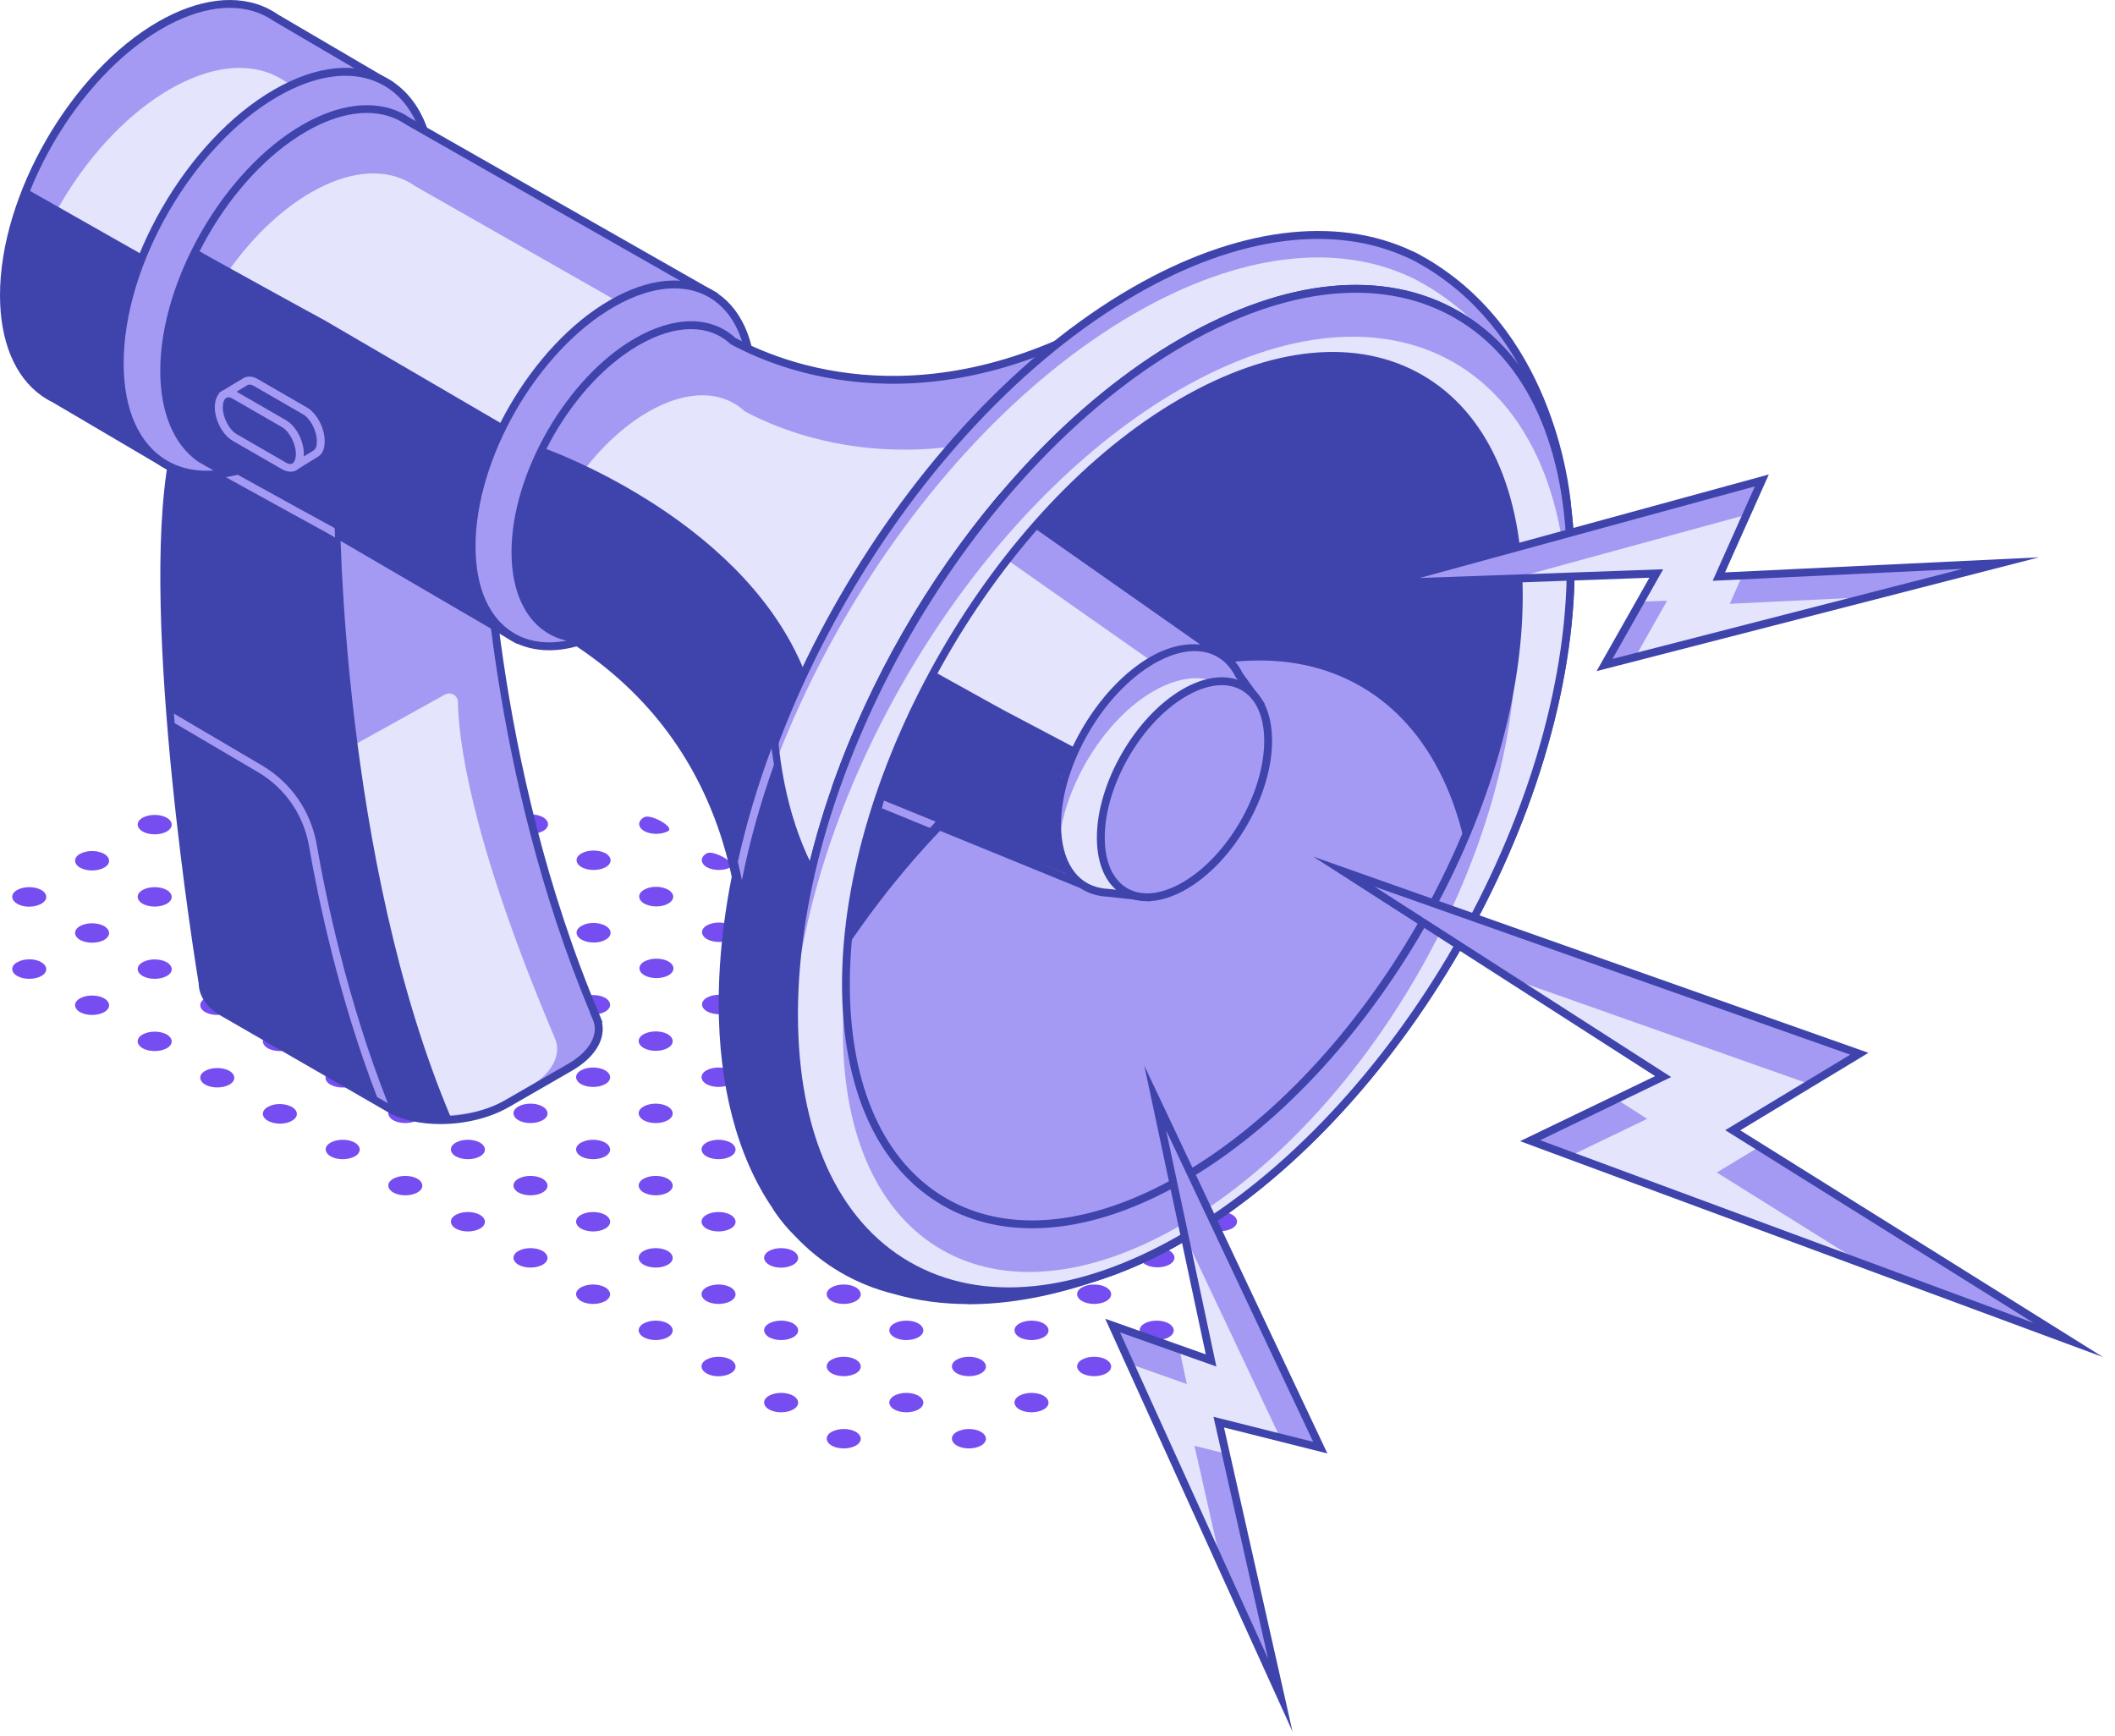 <svg width="145" height="119" viewBox="0 0 145 119" fill="none" xmlns="http://www.w3.org/2000/svg">
<path d="M57.022 98.16C56.564 98.414 56.564 98.838 57.022 99.11C57.48 99.364 58.21 99.364 58.668 99.11C59.126 98.855 59.126 98.431 58.668 98.16C58.21 97.906 57.48 97.906 57.022 98.16Z" fill="#754DF0"/>
<path d="M52.73 95.683C52.272 95.938 52.272 96.362 52.73 96.633C53.188 96.888 53.917 96.888 54.375 96.633C54.833 96.379 54.833 95.955 54.375 95.683C53.917 95.429 53.188 95.429 52.73 95.683Z" fill="#754DF0"/>
<path d="M48.44 93.207C47.982 93.461 47.982 93.885 48.44 94.157C48.898 94.428 49.627 94.411 50.085 94.157C50.543 93.902 50.543 93.478 50.085 93.207C49.627 92.953 48.898 92.953 48.44 93.207Z" fill="#754DF0"/>
<path d="M44.131 90.73C43.673 90.985 43.673 91.409 44.131 91.68C44.589 91.935 45.318 91.935 45.776 91.68C46.234 91.426 46.234 91.002 45.776 90.73C45.318 90.476 44.589 90.476 44.131 90.73Z" fill="#754DF0"/>
<path d="M39.84 88.254C39.382 88.508 39.382 88.932 39.84 89.204C40.298 89.458 41.027 89.458 41.485 89.204C41.943 88.949 41.943 88.525 41.485 88.254C41.027 87.999 40.298 87.999 39.84 88.254Z" fill="#754DF0"/>
<path d="M35.547 85.76C35.089 86.015 35.089 86.439 35.547 86.71C36.005 86.965 36.735 86.965 37.193 86.71C37.651 86.456 37.651 86.032 37.193 85.76C36.735 85.506 36.005 85.506 35.547 85.76Z" fill="#754DF0"/>
<path d="M31.256 83.284C30.798 83.538 30.798 83.963 31.256 84.234C31.714 84.488 32.443 84.488 32.901 84.234C33.359 83.979 33.359 83.555 32.901 83.284C32.443 83.029 31.714 83.029 31.256 83.284Z" fill="#754DF0"/>
<path d="M26.966 80.808C26.508 81.062 26.508 81.486 26.966 81.757C27.424 82.012 28.153 82.012 28.611 81.757C29.069 81.503 29.069 81.079 28.611 80.808C28.153 80.553 27.424 80.553 26.966 80.808Z" fill="#754DF0"/>
<path d="M22.674 78.331C22.215 78.585 22.215 79.009 22.674 79.281C23.131 79.535 23.861 79.535 24.319 79.281C24.777 79.026 24.777 78.602 24.319 78.331C23.861 78.076 23.131 78.076 22.674 78.331Z" fill="#754DF0"/>
<path d="M65.605 98.16C65.147 98.414 65.147 98.838 65.605 99.11C66.063 99.364 66.792 99.364 67.25 99.11C67.708 98.855 67.708 98.431 67.25 98.16C66.792 97.906 66.063 97.906 65.605 98.16Z" fill="#754DF0"/>
<path d="M61.314 95.683C60.856 95.938 60.856 96.362 61.314 96.633C61.772 96.888 62.501 96.888 62.959 96.633C63.417 96.379 63.417 95.955 62.959 95.683C62.501 95.429 61.772 95.429 61.314 95.683Z" fill="#754DF0"/>
<path d="M57.022 93.207C56.564 93.461 56.564 93.885 57.022 94.157C57.48 94.411 58.21 94.411 58.668 94.157C59.126 93.902 59.126 93.478 58.668 93.207C58.21 92.953 57.48 92.953 57.022 93.207Z" fill="#754DF0"/>
<path d="M52.73 90.73C52.272 90.985 52.272 91.409 52.73 91.68C53.188 91.935 53.917 91.935 54.375 91.68C54.833 91.426 54.833 91.002 54.375 90.73C53.917 90.476 53.188 90.476 52.73 90.73Z" fill="#754DF0"/>
<path d="M48.44 88.254C47.982 88.508 47.982 88.932 48.44 89.204C48.898 89.458 49.627 89.458 50.085 89.204C50.543 88.949 50.543 88.525 50.085 88.254C49.627 87.999 48.898 87.999 48.44 88.254Z" fill="#754DF0"/>
<path d="M44.131 85.76C43.673 86.015 43.673 86.439 44.131 86.71C44.589 86.965 45.318 86.965 45.776 86.71C46.234 86.456 46.234 86.032 45.776 85.76C45.318 85.506 44.589 85.506 44.131 85.76Z" fill="#754DF0"/>
<path d="M39.84 83.284C39.382 83.538 39.382 83.963 39.84 84.234C40.298 84.488 41.027 84.488 41.485 84.234C41.943 83.979 41.943 83.555 41.485 83.284C41.027 83.029 40.298 83.029 39.84 83.284Z" fill="#754DF0"/>
<path d="M35.547 80.808C35.089 81.062 35.089 81.486 35.547 81.757C36.005 82.012 36.735 82.012 37.193 81.757C37.651 81.503 37.651 81.079 37.193 80.808C36.735 80.553 36.005 80.553 35.547 80.808Z" fill="#754DF0"/>
<path d="M31.256 78.331C30.798 78.585 30.798 79.009 31.256 79.281C31.714 79.535 32.443 79.535 32.901 79.281C33.359 79.026 33.359 78.602 32.901 78.331C32.443 78.076 31.714 78.076 31.256 78.331Z" fill="#754DF0"/>
<path d="M26.966 75.855C26.508 76.109 26.508 76.533 26.966 76.804C27.424 77.059 28.153 77.059 28.611 76.804C29.069 76.55 29.069 76.126 28.611 75.855C28.153 75.6 27.424 75.6 26.966 75.855Z" fill="#754DF0"/>
<path d="M69.896 95.683C69.438 95.938 69.438 96.362 69.896 96.633C70.354 96.888 71.084 96.888 71.541 96.633C71.999 96.379 71.999 95.955 71.541 95.683C71.084 95.429 70.354 95.429 69.896 95.683Z" fill="#754DF0"/>
<path d="M65.605 93.207C65.147 93.461 65.147 93.885 65.605 94.157C66.063 94.411 66.792 94.411 67.25 94.157C67.708 93.902 67.708 93.478 67.25 93.207C66.792 92.953 66.063 92.953 65.605 93.207Z" fill="#754DF0"/>
<path d="M61.314 90.73C60.856 90.985 60.856 91.409 61.314 91.68C61.772 91.935 62.501 91.935 62.959 91.68C63.417 91.426 63.417 91.002 62.959 90.73C62.501 90.476 61.772 90.476 61.314 90.73Z" fill="#754DF0"/>
<path d="M57.022 88.254C56.564 88.508 56.564 88.932 57.022 89.204C57.48 89.458 58.21 89.458 58.668 89.204C59.126 88.949 59.126 88.525 58.668 88.254C58.21 87.999 57.48 87.999 57.022 88.254Z" fill="#754DF0"/>
<path d="M52.73 85.76C52.272 86.015 52.272 86.439 52.73 86.71C53.188 86.982 53.917 86.965 54.375 86.71C54.833 86.456 54.833 86.032 54.375 85.76C53.917 85.506 53.188 85.506 52.73 85.76Z" fill="#754DF0"/>
<path d="M48.44 83.284C47.982 83.538 47.982 83.963 48.44 84.234C48.898 84.488 49.627 84.488 50.085 84.234C50.543 83.979 50.543 83.555 50.085 83.284C49.627 83.029 48.898 83.029 48.44 83.284Z" fill="#754DF0"/>
<path d="M44.131 80.808C43.673 81.062 43.673 81.486 44.131 81.757C44.589 82.012 45.318 82.012 45.776 81.757C46.234 81.503 46.234 81.079 45.776 80.808C45.318 80.553 44.589 80.553 44.131 80.808Z" fill="#754DF0"/>
<path d="M39.84 78.331C39.382 78.585 39.382 79.009 39.84 79.281C40.298 79.535 41.027 79.535 41.485 79.281C41.943 79.026 41.943 78.602 41.485 78.331C41.027 78.076 40.298 78.076 39.84 78.331Z" fill="#754DF0"/>
<path d="M35.547 75.855C35.089 76.109 35.089 76.533 35.547 76.804C36.005 77.059 36.735 77.059 37.193 76.804C37.651 76.55 37.651 76.126 37.193 75.855C36.735 75.6 36.005 75.6 35.547 75.855Z" fill="#754DF0"/>
<path d="M31.256 73.378C30.798 73.632 30.798 74.057 31.256 74.328C31.714 74.582 32.443 74.582 32.901 74.328C33.359 74.073 33.359 73.65 32.901 73.378C32.443 73.124 31.714 73.124 31.256 73.378Z" fill="#754DF0"/>
<path d="M74.189 93.207C73.731 93.461 73.731 93.885 74.189 94.157C74.647 94.411 75.376 94.411 75.834 94.157C76.292 93.902 76.292 93.478 75.834 93.207C75.376 92.953 74.647 92.953 74.189 93.207Z" fill="#754DF0"/>
<path d="M69.896 90.73C69.438 90.985 69.438 91.409 69.896 91.68C70.354 91.935 71.084 91.935 71.541 91.68C71.999 91.426 71.999 91.002 71.541 90.73C71.084 90.476 70.354 90.476 69.896 90.73Z" fill="#754DF0"/>
<path d="M65.605 88.254C65.147 88.508 65.147 88.932 65.605 89.204C66.063 89.458 66.792 89.458 67.25 89.204C67.708 88.949 67.708 88.525 67.25 88.254C66.792 87.999 66.063 87.999 65.605 88.254Z" fill="#754DF0"/>
<path d="M61.314 85.76C60.856 86.015 60.856 86.439 61.314 86.71C61.772 86.965 62.501 86.965 62.959 86.71C63.417 86.456 63.417 86.032 62.959 85.76C62.501 85.506 61.772 85.506 61.314 85.76Z" fill="#754DF0"/>
<path d="M57.022 83.284C56.564 83.538 56.564 83.963 57.022 84.234C57.48 84.488 58.21 84.488 58.668 84.234C59.126 83.979 59.126 83.555 58.668 83.284C58.21 83.029 57.48 83.029 57.022 83.284Z" fill="#754DF0"/>
<path d="M52.73 80.808C52.272 81.062 52.272 81.486 52.73 81.757C53.188 82.012 53.917 82.012 54.375 81.757C54.833 81.503 54.833 81.079 54.375 80.808C53.917 80.553 53.188 80.553 52.73 80.808Z" fill="#754DF0"/>
<path d="M48.44 78.331C47.982 78.585 47.982 79.009 48.44 79.281C48.898 79.535 49.627 79.535 50.085 79.281C50.543 79.026 50.543 78.602 50.085 78.331C49.627 78.076 48.898 78.076 48.44 78.331Z" fill="#754DF0"/>
<path d="M44.131 75.855C43.673 76.109 43.673 76.533 44.131 76.804C44.589 77.059 45.318 77.059 45.776 76.804C46.234 76.55 46.234 76.126 45.776 75.855C45.318 75.6 44.589 75.6 44.131 75.855Z" fill="#754DF0"/>
<path d="M39.84 73.378C39.382 73.632 39.382 74.057 39.84 74.328C40.298 74.582 41.027 74.582 41.485 74.328C41.943 74.073 41.943 73.65 41.485 73.378C41.027 73.124 40.298 73.124 39.84 73.378Z" fill="#754DF0"/>
<path d="M35.547 70.901C35.089 71.156 35.089 71.58 35.547 71.851C36.005 72.106 36.735 72.106 37.193 71.851C37.651 71.597 37.651 71.173 37.193 70.901C36.735 70.647 36.005 70.647 35.547 70.901Z" fill="#754DF0"/>
<path d="M78.48 90.73C78.022 90.985 78.022 91.409 78.48 91.68C78.938 91.935 79.667 91.935 80.125 91.68C80.583 91.426 80.583 91.002 80.125 90.73C79.667 90.476 78.938 90.476 78.48 90.73Z" fill="#754DF0"/>
<path d="M74.189 88.254C73.731 88.508 73.731 88.932 74.189 89.204C74.647 89.458 75.376 89.458 75.834 89.204C76.292 88.949 76.292 88.525 75.834 88.254C75.376 87.999 74.647 87.999 74.189 88.254Z" fill="#754DF0"/>
<path d="M69.896 85.76C69.438 86.015 69.438 86.439 69.896 86.71C70.354 86.965 71.084 86.965 71.541 86.71C71.999 86.456 71.999 86.032 71.541 85.76C71.084 85.506 70.354 85.506 69.896 85.76Z" fill="#754DF0"/>
<path d="M65.605 83.284C65.147 83.538 65.147 83.963 65.605 84.234C66.063 84.488 66.792 84.488 67.25 84.234C67.708 83.979 67.708 83.555 67.25 83.284C66.792 83.029 66.063 83.029 65.605 83.284Z" fill="#754DF0"/>
<path d="M61.314 80.808C60.856 81.062 60.856 81.486 61.314 81.757C61.772 82.012 62.501 82.012 62.959 81.757C63.417 81.503 63.417 81.079 62.959 80.808C62.501 80.553 61.772 80.553 61.314 80.808Z" fill="#754DF0"/>
<path d="M57.022 78.331C56.564 78.585 56.564 79.009 57.022 79.281C57.48 79.535 58.21 79.535 58.668 79.281C59.126 79.026 59.126 78.602 58.668 78.331C58.21 78.076 57.48 78.076 57.022 78.331Z" fill="#754DF0"/>
<path d="M52.73 75.855C52.272 76.109 52.272 76.533 52.73 76.804C53.188 77.059 53.917 77.059 54.375 76.804C54.833 76.55 54.833 76.126 54.375 75.855C53.917 75.6 53.188 75.6 52.73 75.855Z" fill="#754DF0"/>
<path d="M48.44 73.378C47.982 73.632 47.982 74.057 48.44 74.328C48.898 74.582 49.627 74.582 50.085 74.328C50.543 74.073 50.543 73.65 50.085 73.378C49.627 73.124 48.898 73.124 48.44 73.378Z" fill="#754DF0"/>
<path d="M44.131 70.901C43.673 71.156 43.673 71.58 44.131 71.851C44.589 72.106 45.318 72.106 45.776 71.851C46.234 71.597 46.234 71.173 45.776 70.901C45.318 70.647 44.589 70.647 44.131 70.901Z" fill="#754DF0"/>
<path d="M39.84 68.408C39.382 68.662 39.382 69.087 39.84 69.358C40.298 69.612 41.027 69.612 41.485 69.358C41.943 69.103 41.943 68.679 41.485 68.408C41.027 68.154 40.298 68.154 39.84 68.408Z" fill="#754DF0"/>
<path d="M82.822 88.22C82.364 88.475 82.364 88.899 82.822 89.17C83.28 89.424 84.009 89.424 84.467 89.17C84.925 88.916 84.925 88.492 84.467 88.22C84.009 87.966 83.28 87.966 82.822 88.22Z" fill="#754DF0"/>
<path d="M78.529 85.743C78.072 85.998 78.072 86.422 78.529 86.693C78.987 86.948 79.717 86.948 80.175 86.693C80.633 86.439 80.633 86.015 80.175 85.743C79.717 85.489 78.987 85.489 78.529 85.743Z" fill="#754DF0"/>
<path d="M74.222 83.267C73.764 83.521 73.764 83.945 74.222 84.217C74.68 84.471 75.409 84.471 75.867 84.217C76.325 83.962 76.325 83.538 75.867 83.267C75.409 83.013 74.68 83.013 74.222 83.267Z" fill="#754DF0"/>
<path d="M69.932 80.791C69.474 81.045 69.474 81.469 69.932 81.74C70.39 81.995 71.119 81.995 71.577 81.74C72.035 81.486 72.035 81.062 71.577 80.791C71.119 80.536 70.39 80.536 69.932 80.791Z" fill="#754DF0"/>
<path d="M65.639 78.297C65.181 78.552 65.181 78.976 65.639 79.247C66.097 79.501 66.826 79.501 67.284 79.247C67.742 78.993 67.742 78.569 67.284 78.297C66.826 78.043 66.097 78.043 65.639 78.297Z" fill="#754DF0"/>
<path d="M61.347 75.82C60.889 76.075 60.889 76.499 61.347 76.77C61.805 77.025 62.534 77.025 62.992 76.77C63.45 76.516 63.45 76.092 62.992 75.82C62.534 75.566 61.805 75.566 61.347 75.82Z" fill="#754DF0"/>
<path d="M57.056 73.344C56.597 73.599 56.597 74.022 57.056 74.294C57.514 74.548 58.243 74.548 58.701 74.294C59.159 74.04 59.159 73.615 58.701 73.344C58.243 73.09 57.514 73.09 57.056 73.344Z" fill="#754DF0"/>
<path d="M52.765 70.868C52.307 71.122 52.307 71.546 52.765 71.818C53.223 72.072 53.953 72.072 54.411 71.818C54.869 71.563 54.869 71.139 54.411 70.868C53.953 70.613 53.223 70.613 52.765 70.868Z" fill="#754DF0"/>
<path d="M48.473 68.391C48.015 68.645 48.015 69.069 48.473 69.341C48.931 69.595 49.66 69.595 50.118 69.341C50.576 69.086 50.576 68.662 50.118 68.391C49.66 68.136 48.931 68.136 48.473 68.391Z" fill="#754DF0"/>
<path d="M44.182 65.915C43.724 66.169 43.724 66.593 44.182 66.865C44.64 67.119 45.369 67.119 45.827 66.865C46.285 66.61 46.285 66.186 45.827 65.915C45.369 65.66 44.64 65.66 44.182 65.915Z" fill="#754DF0"/>
<path d="M82.822 83.267C82.364 83.521 82.364 83.945 82.822 84.217C83.28 84.471 84.009 84.471 84.467 84.217C84.925 83.962 84.925 83.538 84.467 83.267C84.009 83.013 83.28 83.013 82.822 83.267Z" fill="#754DF0"/>
<path d="M78.529 80.791C78.072 81.045 78.072 81.469 78.529 81.74C78.987 81.995 79.717 81.995 80.175 81.74C80.633 81.486 80.633 81.062 80.175 80.791C79.717 80.536 78.987 80.536 78.529 80.791Z" fill="#754DF0"/>
<path d="M74.222 78.297C73.764 78.552 73.764 78.976 74.222 79.247C74.68 79.501 75.409 79.501 75.867 79.247C76.325 78.993 76.325 78.569 75.867 78.297C75.409 78.043 74.68 78.043 74.222 78.297Z" fill="#754DF0"/>
<path d="M69.932 75.82C69.474 76.075 69.474 76.499 69.932 76.77C70.39 77.025 71.119 77.025 71.577 76.77C72.035 76.516 72.035 76.092 71.577 75.82C71.119 75.566 70.39 75.566 69.932 75.82Z" fill="#754DF0"/>
<path d="M65.639 73.344C65.181 73.599 65.181 74.022 65.639 74.294C66.097 74.548 66.826 74.548 67.284 74.294C67.742 74.04 67.742 73.615 67.284 73.344C66.826 73.09 66.097 73.09 65.639 73.344Z" fill="#754DF0"/>
<path d="M61.347 70.868C60.889 71.122 60.889 71.546 61.347 71.818C61.805 72.072 62.534 72.072 62.992 71.818C63.45 71.563 63.45 71.139 62.992 70.868C62.534 70.613 61.805 70.613 61.347 70.868Z" fill="#754DF0"/>
<path d="M57.056 68.391C56.597 68.645 56.597 69.069 57.056 69.341C57.514 69.595 58.243 69.595 58.701 69.341C59.159 69.086 59.159 68.662 58.701 68.391C58.243 68.136 57.514 68.136 57.056 68.391Z" fill="#754DF0"/>
<path d="M52.765 65.915C52.307 66.169 52.307 66.593 52.765 66.865C53.223 67.136 53.953 67.119 54.411 66.865C54.869 66.61 54.869 66.186 54.411 65.915C53.953 65.66 53.223 65.66 52.765 65.915Z" fill="#754DF0"/>
<path d="M48.473 63.438C48.015 63.693 48.015 64.117 48.473 64.388C48.931 64.642 49.66 64.642 50.118 64.388C50.576 64.134 50.576 63.709 50.118 63.438C49.66 63.184 48.931 63.184 48.473 63.438Z" fill="#754DF0"/>
<path d="M20.01 75.888C19.552 75.634 18.823 75.617 18.364 75.888C17.907 76.143 17.907 76.567 18.364 76.838C18.823 77.093 19.552 77.11 20.01 76.838C20.468 76.584 20.468 76.16 20.01 75.888Z" fill="#754DF0"/>
<path d="M14.073 73.412C13.615 73.666 13.615 74.091 14.073 74.362C14.531 74.616 15.261 74.616 15.719 74.362C16.177 74.108 16.177 73.683 15.719 73.412C15.261 73.158 14.531 73.158 14.073 73.412Z" fill="#754DF0"/>
<path d="M9.783 70.918C9.325 71.173 9.325 71.597 9.783 71.868C10.241 72.123 10.97 72.123 11.428 71.868C11.886 71.614 11.886 71.19 11.428 70.918C10.97 70.664 10.241 70.664 9.783 70.918Z" fill="#754DF0"/>
<path d="M5.491 68.442C5.033 68.696 5.033 69.12 5.491 69.392C5.949 69.646 6.678 69.646 7.136 69.392C7.594 69.137 7.594 68.713 7.136 68.442C6.678 68.188 5.949 68.188 5.491 68.442Z" fill="#754DF0"/>
<path d="M1.183 65.966C0.725 66.22 0.725 66.644 1.183 66.915C1.641 67.17 2.37 67.17 2.828 66.915C3.286 66.661 3.286 66.237 2.828 65.966C2.37 65.694 1.641 65.711 1.183 65.966Z" fill="#754DF0"/>
<path d="M24.302 73.412C23.844 73.158 23.115 73.141 22.657 73.412C22.199 73.666 22.199 74.091 22.657 74.362C23.115 74.616 23.844 74.633 24.302 74.362C24.76 74.108 24.76 73.683 24.302 73.412Z" fill="#754DF0"/>
<path d="M18.364 70.918C17.907 71.173 17.907 71.597 18.364 71.868C18.823 72.123 19.552 72.123 20.01 71.868C20.468 71.614 20.468 71.19 20.01 70.918C19.552 70.664 18.823 70.664 18.364 70.918Z" fill="#754DF0"/>
<path d="M14.073 68.442C13.615 68.696 13.615 69.12 14.073 69.392C14.531 69.646 15.261 69.646 15.719 69.392C16.177 69.137 16.177 68.713 15.719 68.442C15.261 68.188 14.531 68.188 14.073 68.442Z" fill="#754DF0"/>
<path d="M9.783 65.966C9.325 66.22 9.325 66.644 9.783 66.915C10.241 67.17 10.97 67.17 11.428 66.915C11.886 66.661 11.886 66.237 11.428 65.966C10.97 65.711 10.241 65.711 9.783 65.966Z" fill="#754DF0"/>
<path d="M5.491 63.489C5.033 63.743 5.033 64.167 5.491 64.439C5.949 64.693 6.678 64.693 7.136 64.439C7.594 64.184 7.594 63.76 7.136 63.489C6.678 63.234 5.949 63.234 5.491 63.489Z" fill="#754DF0"/>
<path d="M1.183 61.012C0.725 61.267 0.725 61.691 1.183 61.962C1.641 62.234 2.37 62.217 2.828 61.962C3.286 61.708 3.286 61.284 2.828 61.012C2.37 60.758 1.641 60.758 1.183 61.012Z" fill="#754DF0"/>
<path d="M28.592 70.935C28.134 70.681 27.405 70.664 26.947 70.935C26.489 71.207 26.489 71.614 26.947 71.885C27.405 72.14 28.134 72.157 28.592 71.885C29.05 71.631 29.05 71.207 28.592 70.935Z" fill="#754DF0"/>
<path d="M22.657 68.442C22.199 68.696 22.199 69.121 22.657 69.392C23.115 69.646 23.844 69.646 24.302 69.392C24.76 69.137 24.76 68.713 24.302 68.442C23.844 68.171 23.115 68.188 22.657 68.442Z" fill="#754DF0"/>
<path d="M18.364 65.966C17.907 66.22 17.907 66.644 18.364 66.915C18.823 67.17 19.552 67.17 20.01 66.915C20.468 66.661 20.468 66.237 20.01 65.966C19.552 65.711 18.823 65.711 18.364 65.966Z" fill="#754DF0"/>
<path d="M14.073 63.489C13.615 63.743 13.615 64.167 14.073 64.439C14.531 64.693 15.261 64.693 15.719 64.439C16.177 64.184 16.177 63.76 15.719 63.489C15.261 63.234 14.531 63.234 14.073 63.489Z" fill="#754DF0"/>
<path d="M9.783 61.012C9.325 61.267 9.325 61.691 9.783 61.962C10.241 62.217 10.97 62.217 11.428 61.962C11.886 61.708 11.886 61.284 11.428 61.012C10.97 60.758 10.241 60.758 9.783 61.012Z" fill="#754DF0"/>
<path d="M5.491 58.536C5.033 58.791 5.033 59.215 5.491 59.486C5.949 59.74 6.678 59.74 7.136 59.486C7.594 59.231 7.594 58.807 7.136 58.536C6.678 58.282 5.949 58.282 5.491 58.536Z" fill="#754DF0"/>
<path d="M32.885 68.459C32.427 68.204 31.698 68.188 31.239 68.459C30.782 68.713 30.782 69.138 31.239 69.409C31.698 69.663 32.427 69.68 32.885 69.409C33.343 69.154 33.343 68.73 32.885 68.459Z" fill="#754DF0"/>
<path d="M26.947 65.966C26.489 66.22 26.489 66.644 26.947 66.915C27.405 67.17 28.134 67.17 28.592 66.915C29.05 66.661 29.05 66.237 28.592 65.966C28.134 65.711 27.405 65.711 26.947 65.966Z" fill="#754DF0"/>
<path d="M22.657 63.489C22.199 63.743 22.199 64.167 22.657 64.439C23.115 64.693 23.844 64.693 24.302 64.439C24.76 64.184 24.76 63.76 24.302 63.489C23.844 63.234 23.115 63.234 22.657 63.489Z" fill="#754DF0"/>
<path d="M18.364 61.012C17.907 61.267 17.907 61.691 18.364 61.962C18.823 62.217 19.552 62.217 20.01 61.962C20.468 61.708 20.468 61.284 20.01 61.012C19.552 60.758 18.823 60.758 18.364 61.012Z" fill="#754DF0"/>
<path d="M14.073 58.536C13.615 58.791 13.615 59.215 14.073 59.486C14.531 59.74 15.261 59.74 15.719 59.486C16.177 59.231 16.177 58.807 15.719 58.536C15.261 58.282 14.531 58.282 14.073 58.536Z" fill="#754DF0"/>
<path d="M9.783 56.059C9.325 56.314 9.325 56.738 9.783 57.009C10.241 57.264 10.97 57.264 11.428 57.009C11.886 56.755 11.886 56.331 11.428 56.059C10.97 55.805 10.241 55.805 9.783 56.059Z" fill="#754DF0"/>
<path d="M37.193 65.966C36.735 65.711 36.005 65.694 35.547 65.966C35.089 66.22 35.089 66.644 35.547 66.915C36.005 67.17 36.735 67.187 37.193 66.915C37.651 66.661 37.651 66.237 37.193 65.966Z" fill="#754DF0"/>
<path d="M31.239 63.489C30.782 63.743 30.782 64.167 31.239 64.439C31.698 64.71 32.427 64.693 32.885 64.439C33.343 64.184 33.343 63.76 32.885 63.489C32.427 63.234 31.698 63.234 31.239 63.489Z" fill="#754DF0"/>
<path d="M26.947 61.012C26.489 61.267 26.489 61.691 26.947 61.962C27.405 62.217 28.134 62.217 28.592 61.962C29.05 61.708 29.05 61.284 28.592 61.012C28.134 60.758 27.405 60.758 26.947 61.012Z" fill="#754DF0"/>
<path d="M22.657 58.536C22.199 58.791 22.199 59.215 22.657 59.486C23.115 59.74 23.844 59.74 24.302 59.486C24.76 59.231 24.76 58.807 24.302 58.536C23.844 58.282 23.115 58.282 22.657 58.536Z" fill="#754DF0"/>
<path d="M18.364 56.059C17.907 56.314 17.907 56.738 18.364 57.009C18.823 57.264 19.552 57.264 20.01 57.009C20.468 56.755 20.468 56.331 20.01 56.059C19.552 55.805 18.823 55.805 18.364 56.059Z" fill="#754DF0"/>
<path d="M14.073 53.583C13.615 53.837 13.615 54.261 14.073 54.533C14.531 54.787 15.261 54.787 15.719 54.533C16.177 54.279 16.177 53.854 15.719 53.583C15.261 53.329 14.531 53.329 14.073 53.583Z" fill="#754DF0"/>
<path d="M41.518 63.472C41.06 63.218 40.331 63.201 39.873 63.472C39.415 63.727 39.415 64.151 39.873 64.422C40.331 64.677 41.06 64.693 41.518 64.422C41.976 64.168 41.976 63.743 41.518 63.472Z" fill="#754DF0"/>
<path d="M35.583 60.978C35.125 61.233 35.125 61.657 35.583 61.928C36.041 62.183 36.77 62.183 37.228 61.928C37.686 61.674 37.686 61.25 37.228 60.978C36.77 60.724 36.041 60.724 35.583 60.978Z" fill="#754DF0"/>
<path d="M31.274 58.502C30.816 58.756 30.816 59.181 31.274 59.452C31.732 59.706 32.461 59.706 32.919 59.452C33.377 59.197 33.377 58.773 32.919 58.502C32.461 58.248 31.732 58.248 31.274 58.502Z" fill="#754DF0"/>
<path d="M26.982 56.026C26.524 56.28 26.524 56.704 26.982 56.976C27.44 57.23 28.17 57.23 28.628 56.976C29.086 56.721 29.086 56.297 28.628 56.026C28.17 55.771 27.44 55.771 26.982 56.026Z" fill="#754DF0"/>
<path d="M22.69 53.549C22.232 53.803 22.232 54.227 22.69 54.499C23.148 54.753 23.877 54.753 24.335 54.499C24.793 54.244 24.793 53.82 24.335 53.549C23.877 53.294 23.148 53.294 22.69 53.549Z" fill="#754DF0"/>
<path d="M18.399 51.073C17.941 51.327 17.941 51.751 18.399 52.023C18.857 52.277 19.586 52.277 20.044 52.023C20.502 51.768 20.502 51.344 20.044 51.073C19.586 50.818 18.857 50.818 18.399 51.073Z" fill="#754DF0"/>
<path d="M45.81 60.996C45.352 60.741 44.623 60.724 44.165 60.996C43.707 61.25 43.707 61.674 44.165 61.946C44.623 62.2 45.352 62.217 45.81 61.946C46.269 61.691 46.269 61.267 45.81 60.996Z" fill="#754DF0"/>
<path d="M39.873 58.502C39.415 58.756 39.415 59.181 39.873 59.452C40.331 59.706 41.06 59.706 41.518 59.452C41.976 59.197 41.976 58.773 41.518 58.502C41.06 58.248 40.331 58.248 39.873 58.502Z" fill="#754DF0"/>
<path d="M35.583 56.026C35.125 56.28 35.125 56.704 35.583 56.976C36.041 57.23 36.77 57.23 37.228 56.976C37.686 56.721 37.686 56.297 37.228 56.026C36.77 55.771 36.041 55.771 35.583 56.026Z" fill="#754DF0"/>
<path d="M31.274 53.549C30.816 53.803 30.816 54.227 31.274 54.499C31.732 54.753 32.461 54.753 32.919 54.499C33.377 54.244 33.377 53.82 32.919 53.549C32.461 53.294 31.732 53.294 31.274 53.549Z" fill="#754DF0"/>
<path d="M26.982 51.073C26.524 51.327 26.524 51.751 26.982 52.022C27.44 52.277 28.169 52.277 28.628 52.022C29.085 51.768 27.44 50.818 26.982 51.073Z" fill="#754DF0"/>
<path d="M48.457 58.502C47.999 58.756 47.999 59.18 48.457 59.452C48.915 59.706 49.645 59.706 50.103 59.452C50.561 59.197 48.915 58.247 48.457 58.502Z" fill="#754DF0"/>
<path d="M44.165 56.026C43.707 56.28 43.707 56.704 44.165 56.975C44.623 57.23 45.352 57.23 45.81 56.975C46.268 56.721 44.623 55.771 44.165 56.026Z" fill="#754DF0"/>
<path d="M13.883 67.401C13.883 67.401 9.749 42.661 11.84 31.416L33.19 33.971C33.19 33.971 33.324 51.955 40.881 69.769C41.378 70.881 40.758 72.201 39.073 73.173L34.762 75.659C32.372 77.038 28.756 77.187 26.681 75.995L15.274 69.411C14.343 68.871 13.889 68.155 13.878 67.401H13.883Z" fill="#A59AF3"/>
<path d="M18.697 54.168L30.516 47.61C30.906 47.402 31.382 47.68 31.393 48.123C31.425 50.491 32.158 57.321 38.03 71.148C38.527 72.26 37.907 73.58 36.222 74.552L34.404 75.6C32.035 76.717 28.783 76.765 26.858 75.659L15.45 69.074C14.52 68.534 14.065 67.818 14.054 67.064C14.054 67.064 13.942 66.391 13.766 65.221C14.99 63.024 17.755 59.251 18.702 54.163L18.697 54.168Z" fill="#E4E4FC"/>
<path d="M26.82 76.011L15.413 69.427C14.482 68.887 14.028 68.171 14.017 67.417C14.017 67.417 9.883 42.677 11.974 31.432L17.536 32.1L23.306 35.12C23.306 35.12 23.381 58.877 30.944 76.69C30.96 76.722 30.965 76.76 30.976 76.792C29.436 76.893 27.917 76.637 26.826 76.011H26.82Z" fill="#3F44AC"/>
<path d="M30.19 77.064C31.826 77.064 33.554 76.669 34.896 75.894L39.207 73.409C40.774 72.505 41.533 71.266 41.271 70.09H41.314L41.138 69.662C33.682 52.105 33.468 34.147 33.468 33.965V33.725L11.627 31.111L11.579 31.363C9.53 42.383 13.482 66.584 13.621 67.423C13.638 68.294 14.178 69.085 15.151 69.641L26.559 76.225C27.532 76.787 28.837 77.064 30.201 77.064H30.19ZM40.442 69.438L40.635 69.876C41.089 70.897 40.442 72.073 38.94 72.938L34.629 75.424C32.319 76.76 28.816 76.909 26.821 75.76L15.413 69.176C14.606 68.711 14.162 68.08 14.156 67.396V67.353C14.114 67.107 10.108 42.891 12.06 31.71L32.928 34.206C32.982 36.381 33.597 53.019 40.458 69.438H40.448H40.442Z" fill="#3F44AC"/>
<path d="M0.273 20.24C0.273 13.421 5.065 5.131 10.974 1.721C13.766 0.113 16.306 -0.123 18.21 0.802H18.216C18.456 0.92 18.692 1.059 18.916 1.214L26.634 5.74L25.666 8.29L11.579 31.95L3.733 27.327C3.487 27.21 3.252 27.071 3.027 26.91C1.321 25.708 0.284 23.415 0.284 20.24H0.273Z" fill="#A59AF3"/>
<path d="M1.007 23.319C1.563 16.782 6.114 9.31 11.649 6.114C14.441 4.506 16.982 4.27 18.886 5.195H18.891C19.131 5.313 19.367 5.452 19.591 5.607L25.528 9.091L11.917 31.956L4.071 27.332C3.825 27.215 3.59 27.076 3.365 26.916C2.274 26.146 1.461 24.927 1.012 23.319H1.007Z" fill="#E4E4FC"/>
<path d="M11.665 32.324L25.891 8.434L26.96 5.628L19.05 0.989C18.842 0.839 18.59 0.695 18.334 0.567C16.264 -0.433 13.606 -0.101 10.836 1.491C4.862 4.939 0 13.351 0 20.246C0 23.388 1.017 25.836 2.862 27.14C3.097 27.306 3.348 27.456 3.605 27.578L11.665 32.324ZM26.297 5.858L25.409 8.199L11.477 31.587L3.862 27.103C3.61 26.98 3.386 26.846 3.177 26.697C1.477 25.499 0.546 23.206 0.546 20.246C0.546 13.522 5.284 5.318 11.108 1.962C13.713 0.454 16.195 0.134 18.093 1.048C18.334 1.165 18.558 1.294 18.762 1.438L26.297 5.858Z" fill="#3F44AC"/>
<path d="M8.211 24.911C8.211 31.731 13.003 34.494 18.913 31.084C24.822 27.675 29.614 19.385 29.614 12.565C29.614 5.746 24.822 2.982 18.913 6.392C13.003 9.802 8.211 18.092 8.211 24.911Z" fill="#A59AF3"/>
<path d="M14.131 32.816C15.644 32.816 17.318 32.314 19.046 31.314C25.019 27.867 29.881 19.455 29.881 12.56C29.881 9.161 28.72 6.622 26.613 5.404C24.506 4.185 21.72 4.452 18.778 6.152C12.804 9.599 7.943 18.012 7.943 24.906C7.943 28.305 9.103 30.844 11.211 32.063C12.082 32.565 13.066 32.816 14.131 32.816ZM23.682 5.195C24.656 5.195 25.549 5.42 26.335 5.874C28.266 6.991 29.335 9.364 29.335 12.56C29.335 19.284 24.597 27.488 18.773 30.844C16.003 32.442 13.409 32.709 11.478 31.592C9.542 30.475 8.478 28.102 8.478 24.906C8.478 18.183 13.216 9.984 19.04 6.622C20.682 5.676 22.265 5.195 23.682 5.195Z" fill="#3F44AC"/>
<path d="M11.248 25.424C11.248 19.3 15.554 11.854 20.859 8.792C23.367 7.344 25.646 7.135 27.357 7.964H27.362C27.582 8.076 27.79 8.193 27.988 8.338L48.878 20.235L48.006 22.528L35.352 43.778L22.421 36.231C22.201 36.124 13.917 31.56 13.714 31.421C12.179 30.342 11.248 28.279 11.248 25.424Z" fill="#A59AF3"/>
<path d="M11.768 28.524C12.313 22.683 16.378 16.05 21.309 13.201C23.817 11.753 26.095 11.544 27.807 12.373H27.812C28.031 12.485 28.24 12.603 28.438 12.747L47.44 23.57L35.406 43.778L22.469 36.231C22.25 36.124 13.966 31.56 13.762 31.421C12.859 30.785 12.174 29.802 11.757 28.53L11.768 28.524Z" fill="#E4E4FC"/>
<path d="M13.56 17.157C13.763 17.301 22.047 21.86 22.267 21.967L35.198 29.513L41.942 28.728L48.911 20.224L48.039 22.517L35.385 43.767L22.448 36.221C22.229 36.114 13.945 31.55 13.742 31.411C12.207 30.331 11.276 28.268 11.276 25.419C11.276 22.736 12.1 19.802 13.474 17.092C13.501 17.114 13.522 17.135 13.549 17.157H13.56Z" fill="#3F44AC"/>
<path d="M35.454 44.141L48.246 22.661L49.22 20.112L28.132 8.097C27.945 7.969 27.726 7.835 27.49 7.723C25.624 6.82 23.223 7.119 20.73 8.557C15.355 11.657 10.986 19.225 10.986 25.424C10.986 28.257 11.901 30.465 13.564 31.64C13.847 31.838 22.249 36.445 22.308 36.477L35.454 44.147V44.141ZM48.546 20.352L47.754 22.426L35.261 43.404L22.559 35.996C22.185 35.809 14.077 31.33 13.869 31.191C12.355 30.122 11.521 28.07 11.521 25.419C11.521 19.39 15.773 12.031 20.998 9.016C23.329 7.67 25.549 7.381 27.244 8.199C27.458 8.306 27.656 8.418 27.843 8.546L48.551 20.342L48.546 20.352Z" fill="#3F44AC"/>
<path d="M32.336 37.45C32.336 43.575 36.641 46.055 41.947 42.992C47.252 39.93 51.557 32.485 51.557 26.36C51.557 20.235 47.252 17.755 41.947 20.817C36.641 23.88 32.336 31.325 32.336 37.45Z" fill="#A59AF3"/>
<path d="M37.651 44.58C39.015 44.58 40.523 44.125 42.079 43.227C47.454 40.127 51.824 32.559 51.824 26.36C51.824 23.297 50.775 21.004 48.871 19.909C46.968 18.813 44.459 19.048 41.807 20.582C36.432 23.682 32.062 31.25 32.062 37.45C32.062 40.512 33.111 42.805 35.014 43.901C35.801 44.355 36.694 44.58 37.651 44.58ZM46.235 19.77C47.101 19.77 47.903 19.973 48.604 20.374C50.331 21.373 51.283 23.495 51.283 26.36C51.283 32.389 47.032 39.748 41.807 42.762C39.325 44.195 37.009 44.43 35.282 43.436C33.554 42.436 32.602 40.315 32.602 37.45C32.602 31.421 36.854 24.061 42.079 21.047C43.55 20.197 44.967 19.77 46.235 19.77Z" fill="#3F44AC"/>
<path d="M35.336 37.84C35.336 32.538 39.064 26.087 43.658 23.436C46.353 21.881 48.744 21.977 50.268 23.394C53.964 25.377 64.74 29.503 78.715 20.176C79.592 19.588 80.699 20.481 80.303 21.459L59.221 73.467L55.087 74.28C52.803 74.729 50.733 72.853 50.958 70.533C51.621 63.74 50.963 51.196 39.064 43.698C36.818 43.276 35.336 41.186 35.336 37.84Z" fill="#A59AF3"/>
<path d="M39.432 43.81C37.977 43.538 36.849 42.565 36.234 41.01C36.881 36.077 40.304 30.62 44.438 28.236C47.133 26.681 49.524 26.777 51.048 28.193C54.717 30.16 65.386 34.243 79.233 25.147L59.594 73.585L55.46 74.397C54.006 74.686 52.636 74.023 51.898 72.906C51.963 70.966 51.877 68.754 51.503 66.423C51.38 59.449 49.171 49.946 39.437 43.816L39.432 43.81Z" fill="#E4E4FC"/>
<path d="M54.401 74.611C54.647 74.611 54.893 74.585 55.139 74.536L59.418 73.697L80.559 21.555C80.784 20.999 80.628 20.395 80.163 20.021C79.698 19.642 79.067 19.61 78.564 19.946C64.873 29.086 54.348 25.259 50.422 23.169C48.738 21.63 46.229 21.641 43.523 23.201C38.86 25.89 35.068 32.458 35.068 37.84C35.068 41.186 36.523 43.463 38.967 43.949C50.695 51.373 51.347 63.767 50.695 70.507C50.577 71.698 51.021 72.842 51.904 73.644C52.604 74.28 53.487 74.617 54.401 74.617V74.611ZM59.022 73.227L55.032 74.013C54.032 74.21 53.022 73.932 52.262 73.243C51.503 72.553 51.128 71.576 51.224 70.555C51.893 63.687 51.224 51.036 39.207 43.463L39.111 43.425C36.913 43.008 35.603 40.919 35.603 37.835C35.603 32.624 39.277 26.269 43.791 23.666C46.288 22.223 48.583 22.197 50.08 23.586L50.139 23.623C54.123 25.761 64.894 29.716 78.864 20.39C79.227 20.144 79.596 20.251 79.821 20.433C80.04 20.614 80.217 20.946 80.056 21.347L59.027 73.216L59.022 73.227Z" fill="#3F44AC"/>
<path d="M54.347 84.205C53.582 83.371 53.224 82.767 53.224 82.767H53.23C50.887 79.368 49.539 74.654 49.539 68.802C49.539 50.822 62.172 28.957 77.756 19.962C85.061 15.746 91.72 15.11 96.731 17.477C96.881 17.547 97.036 17.622 97.191 17.707C97.266 17.75 97.335 17.793 97.405 17.83C97.613 17.942 97.822 18.065 98.025 18.188C98.068 18.215 98.105 18.241 98.148 18.263C98.362 18.396 98.571 18.53 98.774 18.674C106.855 24.244 107.438 34.756 107.438 34.756L105.972 36.183C105.972 36.183 105.972 36.215 105.972 36.237C105.972 48.69 99.908 63.008 91.003 73.617C87.88 79.144 83.799 83.863 78.494 86.225C70.964 89.576 65.364 89.603 61.38 88.47C58.781 87.829 56.508 86.498 54.668 84.542C54.572 84.445 54.481 84.349 54.395 84.258C54.379 84.242 54.363 84.221 54.347 84.205Z" fill="#A59AF3"/>
<path d="M55.958 82.281C55.193 81.447 55.883 79.486 55.883 79.486L55.15 80.822C52.808 77.428 49.551 76.198 49.551 70.341C49.551 52.361 62.183 30.497 77.768 21.502C85.073 17.285 91.731 16.649 96.743 19.016C96.892 19.086 97.047 19.161 97.203 19.246C97.278 19.289 97.347 19.332 97.416 19.369C97.625 19.481 97.834 19.604 98.037 19.727C98.08 19.754 98.117 19.781 98.16 19.802C98.374 19.936 98.582 20.069 98.786 20.214C106.867 25.783 107.45 36.296 107.45 36.296L105.984 37.723C105.984 37.723 105.984 37.755 105.984 37.776C105.984 50.229 99.919 64.547 91.015 75.156C87.892 80.683 82.613 82.43 77.313 84.793C69.783 88.144 67.606 87.053 63.622 85.915C61.023 85.274 59.883 85.311 58.044 83.35C57.947 83.254 58.06 79.539 55.969 82.27C55.985 82.286 55.953 82.291 55.969 82.27L55.958 82.281Z" fill="#E4E4FC"/>
<path d="M49.545 68.935C49.545 63.008 50.924 56.658 53.326 50.485C53.716 54.938 54.962 58.604 56.882 61.388H56.877C56.877 61.388 57.235 61.998 58 62.837C58.016 62.853 58.032 62.874 58.048 62.89C58.134 62.981 58.225 63.077 58.321 63.173C60.161 65.13 62.434 66.46 65.033 67.102C69.017 68.235 74.617 68.208 82.147 64.857C87.452 62.495 91.533 57.775 94.656 52.249C99.876 46.028 104.111 38.54 106.732 30.897C107.347 33.238 107.438 34.895 107.438 34.895L105.972 36.322C105.972 36.322 105.972 36.354 105.972 36.376C105.972 48.828 99.908 63.147 91.003 73.756C87.88 79.282 83.799 84.001 78.494 86.364C70.964 89.715 65.364 89.742 61.38 88.609C58.781 87.967 56.508 86.636 54.668 84.68C54.572 84.584 54.481 84.488 54.401 84.397C54.385 84.381 54.369 84.36 54.353 84.344C53.588 83.51 53.23 82.906 53.23 82.906H53.235C50.892 79.507 49.545 74.793 49.545 68.94V68.935Z" fill="#3F44AC"/>
<path d="M66.407 89.416C70.114 89.416 74.2 88.433 78.606 86.471C83.43 84.322 87.682 80.047 91.244 73.751C100.469 62.762 106.224 48.401 106.245 36.296L107.716 34.863V34.74C107.705 34.633 107.026 24.03 98.929 18.45C98.726 18.306 98.507 18.167 98.293 18.028L98.17 17.948C97.961 17.819 97.752 17.696 97.539 17.584L97.448 17.531C97.405 17.504 97.362 17.483 97.319 17.456C97.154 17.365 96.999 17.29 96.843 17.221C91.565 14.73 84.735 15.617 77.622 19.717C61.99 28.738 49.272 50.748 49.272 68.786C49.272 74.435 50.545 79.288 52.957 82.821L52.994 82.89C52.994 82.89 53.374 83.526 54.149 84.376L54.176 84.403C54.288 84.525 54.385 84.622 54.481 84.718C56.358 86.712 58.658 88.064 61.321 88.721C62.926 89.181 64.626 89.405 66.413 89.405L66.407 89.416ZM107.16 34.655L105.705 36.077V36.189C105.705 48.236 99.993 62.49 90.805 73.451C87.276 79.683 83.109 83.884 78.392 85.985C71.98 88.839 66.279 89.587 61.46 88.213C58.893 87.577 56.679 86.284 54.871 84.36C54.775 84.258 54.684 84.168 54.604 84.077L54.358 84.205L54.556 84.023C54.053 83.473 53.727 83.024 53.572 82.794L53.454 82.602C51.074 79.149 49.812 74.376 49.812 68.796C49.812 50.929 62.407 29.128 77.89 20.192C84.848 16.178 91.495 15.302 96.613 17.718C96.763 17.787 96.907 17.857 97.063 17.942L97.277 18.065C97.485 18.177 97.683 18.295 97.886 18.418L98.004 18.493C98.213 18.621 98.416 18.755 98.619 18.899C106.042 24.014 107.058 33.479 107.16 34.655Z" fill="#3F44AC"/>
<path d="M54.433 69.528C54.433 86.498 66.353 93.376 81.055 84.889C95.757 76.407 107.678 55.771 107.678 38.802C107.678 21.833 95.757 14.954 81.055 23.442C66.353 31.924 54.433 52.559 54.433 69.528Z" fill="#A59AF3"/>
<path d="M74.472 48.919C66.498 53.521 59.347 61.699 54.465 70.923C54.449 70.48 54.433 70.036 54.433 69.576C54.433 52.607 66.353 31.977 81.055 23.49C95.757 15.008 107.678 21.881 107.678 38.85C107.678 46.616 105.175 55.146 101.057 62.928C100.437 46.953 88.773 40.657 74.461 48.914L74.472 48.919Z" fill="#3F44AC"/>
<path d="M69.167 88.806C72.862 88.806 76.954 87.572 81.195 85.124C95.95 76.61 107.957 55.83 107.957 38.807C107.957 30.502 105.138 24.302 100.025 21.346C94.907 18.396 88.126 19.059 80.927 23.212C66.172 31.726 54.165 52.506 54.165 69.528C54.165 77.834 56.984 84.034 62.096 86.989C64.198 88.202 66.589 88.806 69.167 88.806ZM92.95 20.069C95.437 20.069 97.731 20.646 99.752 21.811C104.694 24.66 107.416 30.7 107.416 38.802C107.416 55.659 95.533 76.225 80.927 84.654C73.9 88.705 67.311 89.368 62.369 86.519C57.428 83.67 54.705 77.631 54.705 69.528C54.705 52.671 66.589 32.105 81.195 23.677C85.35 21.282 89.35 20.069 92.95 20.069Z" fill="#3F44AC"/>
<path d="M83.392 45.12L74.263 60.672L57.384 53.778C59.871 46.771 63.786 39.935 68.578 34.233L83.274 44.553C83.456 44.681 83.51 44.927 83.397 45.125L83.392 45.12Z" fill="#A59AF3"/>
<path d="M67.78 37.487L81.744 47.29L74.08 60.346L57.881 53.73C60.341 47.899 63.753 42.287 67.786 37.487H67.78Z" fill="#E4E4FC"/>
<path d="M74.381 61.009L83.628 45.253C83.809 44.943 83.724 44.532 83.424 44.329L68.525 33.869L68.364 34.062C63.524 39.823 59.636 46.611 57.123 53.692L57.037 53.933L74.37 61.014L74.381 61.009ZM83.162 44.986L74.151 60.336L57.727 53.628C60.192 46.776 63.957 40.208 68.626 34.596L83.12 44.772C83.189 44.82 83.205 44.911 83.162 44.986Z" fill="#3F44AC"/>
<path d="M72.481 56.557C72.481 52.399 75.401 47.343 79.006 45.264C81.118 44.045 82.996 44.12 84.188 45.232V45.237C84.498 45.531 84.766 45.895 84.974 46.322L86.37 48.246L85.493 49.759C85.199 53.521 82.712 57.813 79.594 59.94L78.685 61.506L75.909 61.202C75.76 61.196 75.61 61.175 75.465 61.153C73.668 60.849 72.476 59.208 72.476 56.552L72.481 56.557Z" fill="#A59AF3"/>
<path d="M79.082 47.386C81.195 46.167 83.072 46.242 84.264 47.353V47.359C84.575 47.653 84.842 48.016 85.051 48.444L85.821 49.507L85.569 49.94C85.275 53.703 82.788 57.995 79.671 60.122L78.761 61.688L75.986 61.383C75.836 61.378 75.686 61.356 75.542 61.335C73.975 61.073 72.868 59.785 72.611 57.695C73.017 53.751 75.756 49.304 79.077 47.386H79.082Z" fill="#E4E4FC"/>
<path d="M78.835 61.795L79.803 60.127C82.948 57.957 85.44 53.655 85.761 49.844L86.697 48.23L85.199 46.162C85.007 45.756 84.729 45.371 84.402 45.061C83.065 43.922 80.964 43.821 78.873 45.029C75.204 47.145 72.214 52.319 72.214 56.552C72.214 59.261 73.417 61.079 75.428 61.421C75.583 61.447 75.739 61.463 75.904 61.474L78.84 61.795H78.835ZM86.05 48.262L85.226 49.737C84.937 53.431 82.504 57.631 79.445 59.716L79.391 59.748L78.541 61.218L75.936 60.934C75.781 60.929 75.642 60.913 75.508 60.886C73.776 60.592 72.744 58.973 72.744 56.552C72.744 52.484 75.61 47.525 79.129 45.494C81.065 44.377 82.835 44.35 83.991 45.424L84.001 45.435C84.29 45.708 84.531 46.044 84.723 46.434L86.039 48.257L86.05 48.262Z" fill="#3F44AC"/>
<path d="M75.472 57.418C75.472 61.073 78.04 62.554 81.211 60.726C84.377 58.898 86.95 54.451 86.95 50.796C86.95 47.14 84.382 45.659 81.211 47.487C78.045 49.315 75.472 53.762 75.472 57.418Z" fill="#A59AF3"/>
<path d="M78.644 61.784C79.478 61.784 80.392 61.506 81.339 60.961C84.575 59.096 87.211 54.537 87.211 50.796C87.211 48.925 86.569 47.525 85.398 46.851C84.227 46.178 82.692 46.317 81.072 47.252C77.836 49.123 75.199 53.682 75.199 57.417C75.199 59.288 75.841 60.688 77.012 61.362C77.499 61.645 78.05 61.784 78.644 61.784ZM83.767 46.974C84.264 46.974 84.724 47.092 85.125 47.322C86.12 47.899 86.671 49.133 86.671 50.801C86.671 54.366 84.157 58.716 81.072 60.496C79.628 61.33 78.28 61.474 77.285 60.897C76.29 60.32 75.74 59.085 75.74 57.417C75.74 53.853 78.253 49.502 81.339 47.722C82.2 47.225 83.029 46.974 83.767 46.974Z" fill="#3F44AC"/>
<path d="M81.06 23.442C95.762 14.96 107.683 21.833 107.683 38.802C107.683 55.771 95.762 76.401 81.06 84.889C66.358 93.371 54.437 86.497 54.437 69.528C54.437 52.559 66.358 31.929 81.06 23.442ZM81.06 80.779C93.799 73.43 104.121 55.557 104.121 40.86C104.121 26.162 93.794 20.203 81.06 27.552C68.321 34.9 57.999 52.773 57.999 67.471C57.999 82.168 68.326 88.127 81.06 80.779Z" fill="#A59AF3"/>
<path d="M54.637 69.566C54.637 68.459 54.69 67.332 54.792 66.198C57.306 50.795 68.018 34.126 80.859 26.718C95.561 18.236 107.481 25.109 107.481 42.078C107.481 43.185 107.428 44.312 107.326 45.445C104.813 60.849 94.1 77.519 81.26 84.926C66.558 93.408 54.637 86.535 54.637 69.566ZM103.807 46.803C104.144 44.799 104.326 42.821 104.326 40.897C104.326 26.199 93.999 20.24 81.265 27.589C69.291 34.5 59.45 50.71 58.311 64.841C57.974 66.845 57.792 68.823 57.792 70.747C57.792 85.445 68.119 91.404 80.853 84.055C92.828 77.144 102.668 60.934 103.807 46.803Z" fill="#E4E4FC"/>
<path d="M69.167 88.806C72.862 88.806 76.954 87.572 81.195 85.124C95.95 76.61 107.957 55.83 107.957 38.807C107.957 30.502 105.138 24.302 100.025 21.346C94.907 18.396 88.126 19.059 80.927 23.212C66.172 31.726 54.165 52.506 54.165 69.528C54.165 77.834 56.984 84.034 62.096 86.989C64.198 88.202 66.589 88.806 69.167 88.806ZM92.95 20.069C95.437 20.069 97.731 20.646 99.752 21.811C104.694 24.66 107.416 30.7 107.416 38.802C107.416 55.659 95.533 76.225 80.927 84.654C73.9 88.705 67.311 89.368 62.369 86.519C57.428 83.67 54.705 77.631 54.705 69.528C54.705 52.671 66.589 32.105 81.195 23.677C85.35 21.282 89.35 20.069 92.95 20.069ZM70.76 84.21C73.969 84.21 77.52 83.141 81.195 81.019C93.987 73.638 104.395 55.627 104.395 40.865C104.395 33.655 101.945 28.273 97.506 25.708C93.062 23.142 87.174 23.72 80.927 27.322C68.135 34.703 57.727 52.714 57.727 67.476C57.727 74.686 60.177 80.068 64.615 82.633C66.445 83.686 68.514 84.21 70.76 84.21ZM91.356 24.666C93.506 24.666 95.485 25.163 97.228 26.173C101.496 28.637 103.849 33.853 103.849 40.86C103.849 55.451 93.565 73.254 80.922 80.549C74.852 84.05 69.151 84.627 64.883 82.163C60.615 79.699 58.262 74.483 58.262 67.476C58.262 52.885 68.546 35.082 81.189 27.787C84.783 25.713 88.243 24.666 91.351 24.666H91.356Z" fill="#3F44AC"/>
<path d="M16.536 26.338L16.729 26.226C16.927 26.055 17.21 26.034 17.526 26.215L20.906 28.166C21.505 28.514 21.991 29.444 21.991 30.24C21.991 30.657 21.895 30.924 21.681 31.068L21.644 31.1L20.21 31.977L18.055 30.032L16.135 28.086L15.392 27.028L16.531 26.338H16.536Z" fill="#3F44AC"/>
<path d="M20.183 32.308L21.851 31.277C22.119 31.1 22.258 30.753 22.258 30.24C22.258 29.342 21.723 28.326 21.033 27.931L17.653 25.98C17.252 25.75 16.84 25.766 16.546 26.018L16.391 26.103L15.006 26.942L15.915 28.236L17.862 30.218L20.183 32.308ZM17.113 26.365C17.215 26.365 17.311 26.408 17.391 26.451L20.771 28.401C21.29 28.701 21.723 29.545 21.723 30.245C21.723 30.721 21.578 30.817 21.53 30.849L21.472 30.897L20.247 31.645L18.241 29.834L16.337 27.899L15.787 27.113L16.867 26.461C16.947 26.392 17.033 26.365 17.113 26.365Z" fill="#A59AF3"/>
<path d="M16.091 29.989L19.471 31.94C20.07 32.287 20.557 31.918 20.557 31.117C20.557 30.315 20.07 29.385 19.471 29.043L16.091 27.092C15.492 26.745 15.005 27.113 15.005 27.915C15.005 28.717 15.492 29.647 16.091 29.989Z" fill="#3F44AC"/>
<path d="M19.905 32.34C20.049 32.34 20.194 32.303 20.317 32.228C20.643 32.041 20.83 31.635 20.83 31.117C20.83 30.219 20.295 29.203 19.605 28.808L16.225 26.857C15.878 26.654 15.53 26.638 15.241 26.798C14.915 26.985 14.728 27.391 14.728 27.91C14.728 28.808 15.263 29.823 15.953 30.219L19.333 32.169C19.525 32.282 19.718 32.335 19.9 32.335L19.905 32.34ZM15.659 27.236C15.765 27.236 15.872 27.285 15.953 27.333L19.333 29.283C19.851 29.583 20.285 30.427 20.285 31.127C20.285 31.443 20.194 31.683 20.044 31.774C19.9 31.854 19.728 31.79 19.605 31.715L16.225 29.764C15.707 29.465 15.274 28.626 15.274 27.921C15.274 27.605 15.364 27.365 15.514 27.274C15.562 27.247 15.61 27.236 15.659 27.236Z" fill="#A59AF3"/>
<path d="M79.2 75.279L90.511 99.244L83.559 97.502L87.773 116.219L76.28 90.88L83.029 93.269L79.2 75.279Z" fill="#A59AF3"/>
<path d="M83.013 93.103L81.232 84.734L87.671 98.368L83.542 97.331L84.072 99.667L81.89 99.121L83.681 107.058L77.547 93.536L81.366 94.888L80.82 92.323L83.013 93.103Z" fill="#E4E4FC"/>
<path d="M88.617 118.731L83.916 97.865L91.003 99.645L78.451 73.056L82.665 92.852L75.771 90.41L88.623 118.731H88.617ZM83.194 97.133L86.933 113.707L76.787 91.345L83.392 93.686L79.948 77.497L90.029 98.849L83.2 97.133H83.194Z" fill="#3F44AC"/>
<path d="M92.136 59.758L127.471 72.243L118.796 77.486L141.798 91.869L104.902 78.208L114.02 73.815L92.136 59.758Z" fill="#A59AF3"/>
<path d="M114.063 73.735L103.854 67.182L123.989 74.296L118.834 77.412L120.695 78.572L117.7 80.383L127.401 86.444L107.79 79.181L112.924 76.706L110.769 75.322L114.063 73.735Z" fill="#E4E4FC"/>
<path d="M144.179 93.039L119.31 77.492L128.097 72.179L90.029 58.727L113.47 73.777L104.212 78.235L144.179 93.039ZM126.84 72.308L118.278 77.481L139.419 90.698L105.592 78.171L114.571 73.841L94.238 60.785L126.84 72.302V72.308Z" fill="#3F44AC"/>
<path d="M95.018 39.983L120.79 32.934L117.844 39.529L137.166 38.605L110.003 45.595L113.554 39.315L95.018 39.983Z" fill="#A59AF3"/>
<path d="M119.406 39.556L118.588 41.395L128.594 40.913L112.037 45.173L114.294 41.181L112.529 41.245L113.561 39.417L103.287 39.786L119.797 35.27L117.85 39.631L119.406 39.556Z" fill="#E4E4FC"/>
<path d="M109.453 46.012L139.787 38.209L118.266 39.241L121.267 32.528L92.702 40.342L113.079 39.609L109.453 46.017V46.012ZM134.546 39L110.549 45.173L114.025 39.027L97.334 39.625L120.309 33.345L117.416 39.818L134.541 39H134.546Z" fill="#3F44AC"/>
<path d="M25.848 75.199C23.2 68.32 21.794 61.511 21.184 57.995C20.815 55.867 19.542 54.029 17.692 52.939L11.975 49.577L11.927 48.925L17.965 52.479C19.954 53.649 21.318 55.627 21.714 57.909C22.339 61.511 23.805 68.593 26.591 75.637L25.842 75.204L25.848 75.199Z" fill="#A59AF3"/>
<path d="M26.745 76.011L26.916 76.439L26.665 76.295L26.745 76.011Z" fill="#3F44AC"/>
<path d="M37.2 30.689C37.2 30.689 50.495 35.291 54.961 45.574C55.009 45.681 55.047 45.793 55.095 45.9C52.897 50.528 51.244 55.349 50.308 60.09C49.089 54.344 45.992 48.123 38.927 43.671C36.681 43.249 35.2 41.159 35.2 37.813C35.2 35.649 36.157 32.891 37.205 30.684L37.2 30.689Z" fill="#3F44AC"/>
<path d="M9.839 17.504L1.823 12.956L0.544 17.322L0.272 21.373L0.919 24.03L2.101 26.087L5.053 28.113L10.15 31.117L8.476 27.808L8.219 24.388L8.866 20.251L9.839 17.504Z" fill="#3F44AC"/>
<path d="M22.659 36.044L22.942 36.21L22.969 36.851L22.408 36.525C22.365 36.504 18.049 34.136 15.493 32.72L16.3 32.549C18.792 33.928 22.413 35.927 22.659 36.05V36.044Z" fill="#A59AF3"/>
<path d="M52.891 51.309L53.062 52.425C52.132 55.055 51.383 57.706 50.864 60.336L50.586 59.074C51.158 56.487 51.934 53.885 52.891 51.309Z" fill="#A59AF3"/>
<path d="M73.777 51.309L68.942 48.759C68.942 48.759 68.301 48.422 63.979 46.012L63.3 47.439C61.498 51.218 60.193 54.815 60.193 54.815L73.777 60.181L72.809 58.732L72.478 56.557L72.75 53.217L73.777 51.314V51.309Z" fill="#3F44AC"/>
<path d="M60.598 54.884L64.149 56.333L63.758 56.76L60.464 55.413L60.598 54.884Z" fill="#A59AF3"/>
</svg>
